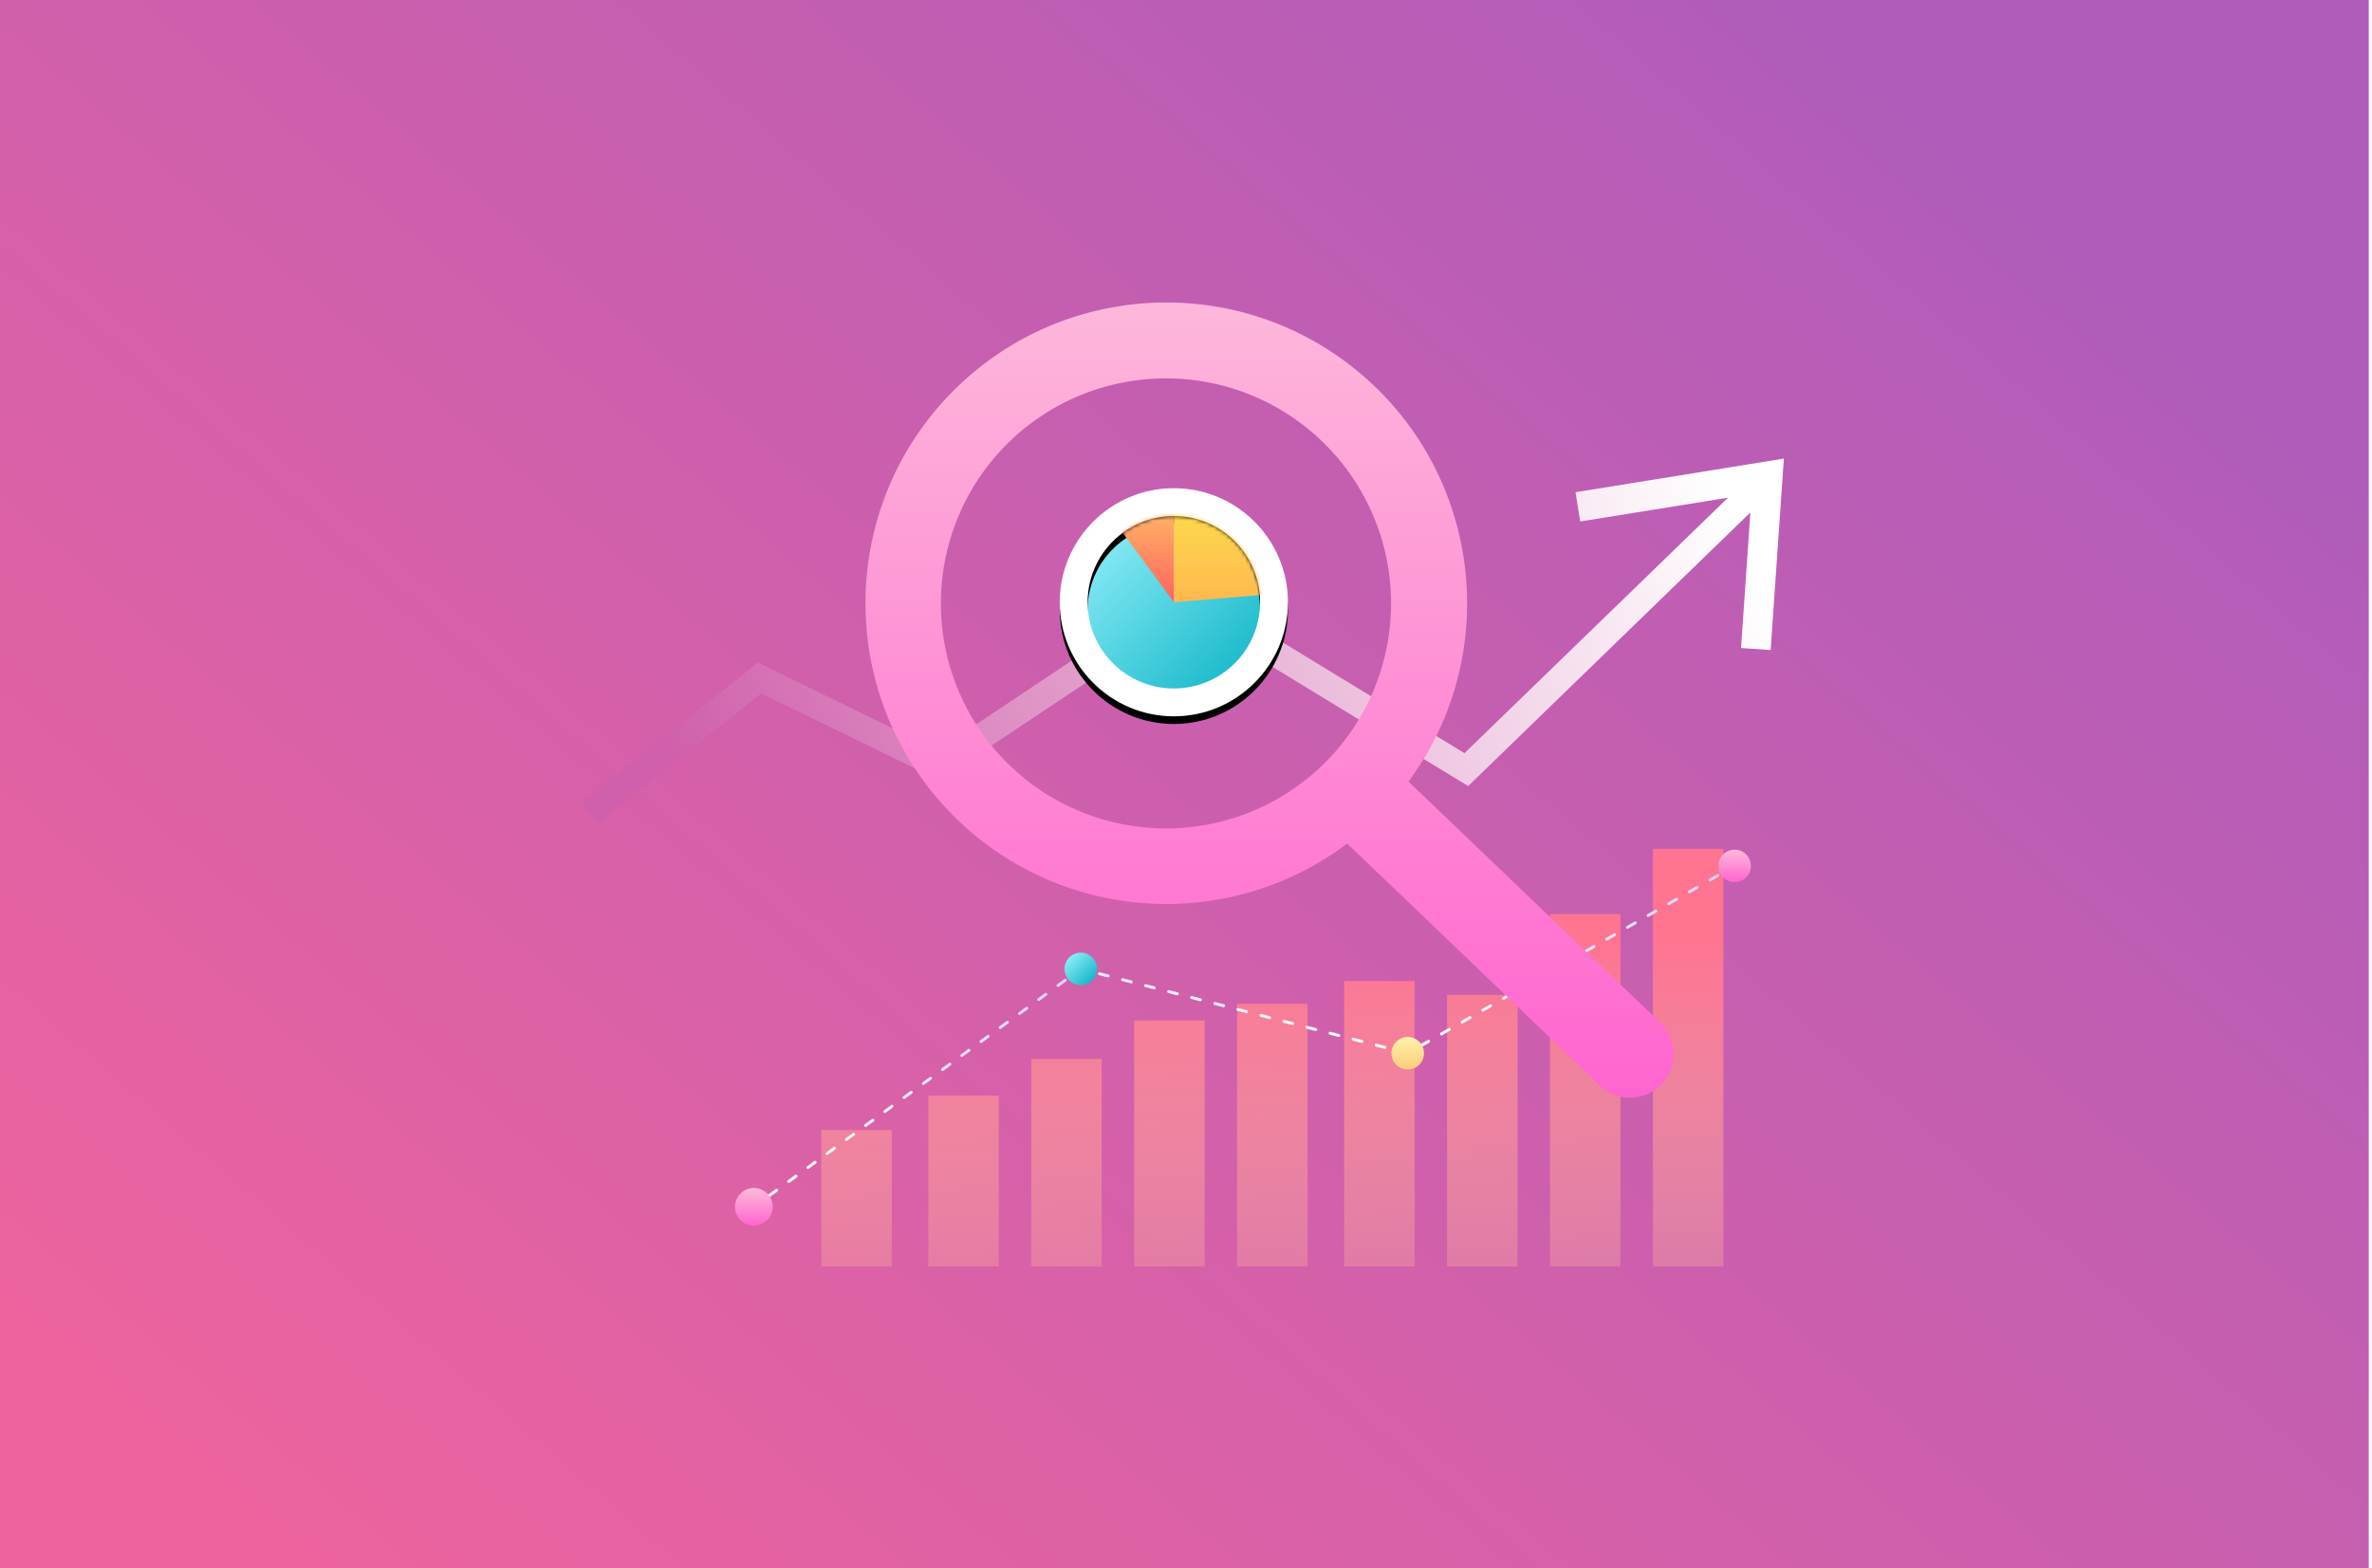 <svg xmlns="http://www.w3.org/2000/svg" xmlns:xlink="http://www.w3.org/1999/xlink" width="620" height="410" xmlns:v="https://vecta.io/nano"><defs><linearGradient x1="98.238%" y1="28.076%" x2="8.476%" y2="95.856%" id="A"><stop stop-color="#b05cba" offset="0%"/><stop stop-color="#ed639e" offset="100%"/></linearGradient><linearGradient x1="61.4%" y1="135.889%" x2="61.4%" y2="22.265%" id="B"><stop stop-color="#ffd3a5" stop-opacity="0" offset="0%"/><stop stop-color="#ff7491" offset="100%"/></linearGradient><linearGradient x1="50%" y1="0%" x2="50%" y2="100%" id="C"><stop stop-color="#d7d1f5" offset="0%"/><stop stop-color="#d360aa" offset="100%"/></linearGradient><linearGradient x1="50%" y1="0%" x2="50%" y2="100%" id="D"><stop stop-color="#d7d1f5" offset="0%"/><stop stop-color="#fff" offset="100%"/></linearGradient><linearGradient x1="50%" y1="0%" x2="50%" y2="100%" id="E"><stop stop-color="#febadb" offset="0%"/><stop stop-color="#ff64cf" offset="100%"/></linearGradient><linearGradient x1="0%" y1="0%" x2="100%" y2="100%" id="F"><stop stop-color="#a1f6ff" offset="0%"/><stop stop-color="#00aec1" offset="100%"/></linearGradient><linearGradient x1="50%" y1="0%" x2="50%" y2="100%" id="G"><stop stop-color="#fff2a8" offset="0%"/><stop stop-color="#fccc7c" offset="100%"/></linearGradient><linearGradient x1="4.315%" y1="57.581%" x2="100%" y2="45.395%" id="H"><stop stop-color="#d060ab" offset="0%"/><stop stop-color="#fff" offset="100%"/></linearGradient><path d="M30.015 52.697c12.448 0 22.538-10.09 22.538-22.538S42.463 7.621 30.015 7.621 7.477 17.713 7.477 30.159s10.092 22.538 22.538 22.538m0 7.284C13.571 59.982.192 46.603.192 30.159S13.571.337 30.015.337s29.822 13.378 29.822 29.822-13.378 29.822-29.822 29.822z" id="I"/><filter x="-102.3%" y="-98.9%" width="304.5%" height="304.5%" id="J"><feOffset dy="2" in="SourceAlpha"/><feGaussianBlur stdDeviation="20"/><feColorMatrix values="0 0 0 0 0   0 0 0 0 0   0 0 0 0 0  0 0 0 0.5 0"/></filter><path d="M53.4 30.862C53.4 43.31 43.31 53.4 30.862 53.4S8.325 43.31 8.325 30.862 18.415 8.325 30.862 8.325A22.54 22.54 0 0 1 53.4 30.862z" id="K"/><linearGradient x1="50%" y1="0%" x2="50%" y2="100%" id="L"><stop stop-color="#ffba67" offset="0%"/><stop stop-color="#ff635e" offset="100%"/></linearGradient><linearGradient x1="50%" y1="0%" x2="50%" y2="100%" id="M"><stop stop-color="#fedb4d" offset="0%"/><stop stop-color="#ffb84e" offset="100%"/></linearGradient></defs><g fill="none" fill-rule="evenodd"><path fill="url(#A)" fill-rule="nonzero" d="M0 0h619.162v410H0z"/><g transform="translate(151.929 79.086)"><g fill-rule="nonzero"><path d="M109.139 207.332v44.693H90.717v-44.693h18.422zm53.806-19.606v64.299h-18.422v-64.299h18.422zm26.903-4.386v68.685h-18.422V183.34h18.422zm27.979-5.934v74.619h-18.422v-74.619h18.422zm26.903 3.612v71.007h-18.422v-71.007h18.422zm26.903-21.118v92.125H253.21V159.9h18.422zm26.903-17.056v109.181h-18.422V142.844h18.422zM81.16 216.361v35.663H62.738v-35.663H81.16zm54.882-18.575v54.238H117.62v-54.238h18.422z" fill="url(#B)"/><g transform="translate(40.187 143.05)"><path d="M4.93 93.771c-.167 0-.315-.108-.367-.267s.004-.333.139-.432l.937-.684c.111-.091.263-.113.395-.057s.223.18.235.323-.055.281-.175.359l-.937.683c-.066.049-.146.076-.228.076z" fill="url(#C)"/><path d="M9.012 90.8c-.167 0-.315-.108-.367-.267s.004-.333.139-.432l1.885-1.373c.172-.112.402-.069.523.097s.092.398-.067.528L9.24 90.726a.39.39 0 0 1-.228.075h0zm5.027-3.659c-.168 0-.317-.108-.369-.267s.005-.334.141-.433l1.886-1.372c.111-.093.264-.116.398-.061s.225.181.237.325-.057.283-.18.36l-1.886 1.373c-.066.049-.146.075-.228.075h.001zm5.027-3.659c-.167 0-.315-.108-.367-.267s.004-.333.139-.432l1.886-1.373c.172-.112.402-.069.523.097s.092.398-.067.528l-1.886 1.373c-.066.049-.147.075-.229.075h.001zm5.027-3.659c-.168 0-.317-.108-.369-.267s.005-.334.141-.433l1.885-1.373c.111-.091.263-.113.395-.057s.223.18.235.323-.055.281-.175.359l-1.885 1.373a.39.39 0 0 1-.229.075l.001.001zm5.027-3.66c-.167 0-.315-.108-.367-.267s.004-.333.139-.432l1.886-1.373c.172-.108.399-.065.519.1s.092.394-.064.525l-1.886 1.372a.38.38 0 0 1-.228.075l.001.001zm5.027-3.659c-.168 0-.317-.108-.369-.267s.005-.334.141-.433l1.886-1.373c.111-.091.263-.113.395-.057s.223.18.235.323-.055.281-.175.359l-1.891 1.374a.39.39 0 0 1-.224.074l.001.001zm5.027-3.66c-.167 0-.315-.108-.367-.267s.004-.333.139-.432l1.886-1.373c.172-.112.402-.069.523.097s.092.398-.067.528l-1.886 1.373c-.067.049-.147.075-.23.074l.002.001zm5.027-3.66c-.167 0-.315-.108-.367-.267s.004-.333.139-.432l1.886-1.373c.172-.108.399-.065.519.1s.092.394-.064.525l-1.886 1.373c-.066.048-.146.074-.228.074l.001.001zm5.027-3.659c-.167 0-.315-.108-.367-.267s.004-.333.139-.432l1.886-1.373c.172-.112.402-.069.523.097s.092.398-.067.528l-1.886 1.372c-.067.049-.147.075-.23.074l.002.002zm5.027-3.659c-.167 0-.315-.108-.367-.267s.004-.333.139-.432l1.886-1.373c.111-.091.263-.113.395-.057s.223.18.235.323-.055.281-.175.359l-1.886 1.374a.39.39 0 0 1-.23.072l.002.002zm5.027-3.659c-.167 0-.315-.108-.367-.267s.004-.333.139-.432l1.886-1.373c.172-.112.402-.069.523.097s.092.398-.067.528l-1.886 1.373c-.067.048-.148.073-.23.072l.002.003zm5.027-3.66c-.167 0-.315-.108-.367-.267s.004-.333.139-.432l1.886-1.372c.172-.108.399-.065.519.1s.092.394-.064.525l-1.885 1.373a.39.39 0 0 1-.23.071l.002.003zm5.027-3.659c-.167 0-.315-.108-.367-.267s.004-.333.139-.432l1.886-1.373c.172-.112.402-.069.523.097s.092.398-.067.528l-1.886 1.373c-.067.049-.148.074-.231.073l.003.002zm5.027-3.66c-.167 0-.315-.108-.367-.267s.004-.333.139-.432l1.886-1.373c.111-.091.263-.113.395-.057s.223.18.235.323-.055.281-.175.359l-1.886 1.374a.39.39 0 0 1-.231.071l.003.003zm5.027-3.659c-.167 0-.315-.108-.367-.267s.004-.333.139-.432l1.885-1.373c.172-.112.402-.069.523.097s.092.398-.067.528l-1.885 1.372c-.067.048-.147.074-.23.073l.002.003zm5.027-3.66c-.167 0-.315-.108-.367-.267s.004-.333.139-.432l1.886-1.373c.111-.093.264-.116.398-.061s.225.181.237.325-.057.283-.18.36l-1.885 1.373a.39.39 0 0 1-.231.072l.003.003z" fill="url(#D)"/><path d="M89.445 32.251c-.167 0-.315-.108-.367-.267s.004-.333.139-.432l.937-.684a.39.39 0 0 1 .325-.061l1.125.29c.201.059.319.266.266.468s-.256.327-.46.281l-.947-.245-.791.575c-.066.048-.145.074-.227.074h0z" fill="url(#C)"/><path d="M175.802 53.612a.32.32 0 0 1-.065-.006l-2.2-.568c-.207-.053-.332-.265-.278-.472s.265-.332.472-.278l2.136.552c.135 0 .26.069.33.184.055.083.073.184.051.281s-.083.18-.169.231-.181.073-.278.077zm-5.931-1.534c-.033 0-.065-.004-.097-.012l-2.26-.584c-.201-.059-.319-.266-.266-.468s.256-.327.46-.281l2.26.584c.188.049.311.23.286.423s-.189.338-.383.338h0zm9.398-.427c-.176.001-.33-.117-.376-.287s.03-.349.183-.436l2.025-1.161c.12-.074.271-.077.394-.008s.198.201.196.342-.081.27-.206.337l-2.025 1.161c-.06.034-.127.052-.196.051h.003zm-15.425-1.129c-.033 0-.065-.004-.097-.011l-2.26-.584c-.207-.053-.332-.265-.278-.472s.265-.332.472-.278l2.26.584c.188.049.311.23.286.423s-.189.338-.383.338h0zm-6.027-1.556c-.033 0-.065-.004-.097-.011l-2.26-.584c-.207-.053-.332-.265-.278-.472s.265-.332.472-.278l2.261.584c.188.049.311.23.286.423s-.189.338-.383.338h-.001zm26.853-.411c-.175-.001-.328-.118-.373-.287s.029-.347.18-.435l2.025-1.161c.12-.074.271-.077.394-.008s.198.201.196.342-.081.27-.206.337l-2.025 1.161c-.06.034-.127.052-.196.051h.003zm-32.883-1.145c-.033 0-.065-.004-.097-.012l-2.261-.583c-.207-.053-.332-.265-.278-.472s.265-.332.472-.278l2.261.583c.19.047.315.23.291.424s-.191.34-.387.338h0zm-6.028-1.556c-.033 0-.065-.004-.097-.012l-2.26-.583c-.138-.031-.248-.135-.287-.27s-.001-.282.099-.382.246-.137.382-.097l2.26.583c.188.049.311.23.286.423s-.189.338-.383.338h0zm44.31-.395c-.175-.001-.328-.118-.373-.287s.029-.347.18-.435l2.025-1.161c.12-.074.271-.077.394-.008s.198.201.196.342-.081.27-.206.337l-2.025 1.161c-.059.034-.125.051-.193.051h0zm-50.338-1.16c-.033 0-.065-.004-.097-.012l-2.26-.582c-.134-.035-.239-.138-.276-.271s0-.276.097-.375.239-.138.373-.104l2.26.583c.188.049.311.23.286.423s-.189.338-.383.338zm-6.027-1.556c-.033 0-.065-.004-.097-.011l-2.26-.584c-.207-.053-.332-.265-.278-.472s.265-.332.472-.278l2.26.584c.188.049.311.23.286.423s-.189.338-.383.338h0zm61.766-.38c-.175-.001-.328-.118-.373-.287s.029-.347.18-.435l2.025-1.161c.185-.107.422-.043.529.143s.043.422-.143.529l-2.026 1.161c-.059.034-.126.051-.194.051h.001zm-67.794-1.175a.39.39 0 0 1-.098-.012l-2.26-.584c-.207-.053-.332-.265-.278-.472s.265-.332.472-.278l2.26.584c.19.047.315.229.291.424s-.19.34-.386.339h0zm-6.027-1.556a.38.38 0 0 1-.098-.012l-2.26-.584c-.138-.031-.248-.135-.287-.27s-.001-.282.099-.382.246-.137.382-.097l2.26.584c.188.049.311.23.287.423s-.188.338-.382.339h0zm79.223-.365c-.175-.001-.328-.118-.373-.287s.029-.347.18-.435l2.025-1.161c.12-.074.271-.077.394-.008s.198.201.196.342-.081.27-.206.337l-2.025 1.161c-.059.034-.126.051-.194.051h.001zm-85.251-1.19a.38.38 0 0 1-.097-.012l-2.261-.583c-.207-.053-.332-.265-.278-.472s.265-.332.472-.278l2.26.584c.188.049.311.23.286.423s-.189.338-.383.338h.001zm-6.027-1.556c-.033 0-.066-.004-.098-.011l-2.26-.584c-.134-.035-.239-.138-.276-.271s0-.276.097-.375.239-.138.373-.104l2.26.584c.188.049.311.23.287.423s-.188.338-.382.339h0zm96.679-.35c-.175-.001-.328-.118-.373-.287s.029-.347.18-.435l2.025-1.161c.185-.107.422-.043.529.143s.043.422-.143.529l-2.025 1.161a.39.39 0 0 1-.195.051h.001zm-102.708-1.205c-.033 0-.066-.004-.098-.012l-2.26-.584c-.207-.053-.332-.265-.278-.472s.265-.332.472-.278l2.26.584c.19.047.315.229.291.424s-.19.34-.386.339zm-6.028-1.556c-.033 0-.065-.004-.097-.012l-2.261-.584c-.138-.031-.248-.135-.287-.27s-.001-.282.099-.382.246-.137.382-.097l2.261.583c.19.047.315.23.291.424s-.191.34-.387.338h0zm114.135-.335c-.175-.001-.328-.118-.373-.287s.029-.347.18-.435l2.025-1.161c.12-.074.271-.077.394-.008s.198.201.196.342-.081.27-.206.337l-2.025 1.161c-.058.033-.124.051-.191.051h-.001zm5.401-3.096c-.175-.001-.328-.118-.373-.287s.029-.347.18-.435l2.026-1.161c.184-.098.413-.032.517.149s.045.412-.132.522l-2.026 1.161c-.058.033-.124.051-.191.051h-.001zm5.402-3.096c-.175-.001-.328-.118-.373-.287s.029-.347.18-.435l2.025-1.161c.12-.074.271-.077.394-.008s.198.201.196.342-.081.27-.206.337l-2.025 1.161c-.059.034-.125.051-.193.051h0zm5.401-3.096c-.175-.001-.328-.118-.373-.287s.029-.347.18-.435l2.025-1.161c.12-.069.267-.069.387.001s.193.197.193.336-.074.266-.194.335l-2.022 1.161c-.06.034-.128.052-.197.051h0zm5.402-3.096c-.175-.001-.328-.118-.373-.287s.029-.347.18-.435l2.025-1.161c.12-.074.271-.077.394-.008s.198.201.196.342-.081.27-.206.337l-2.025 1.161c-.059.034-.126.051-.195.051h.002zm5.401-3.096c-.175-.001-.328-.118-.373-.287s.029-.347.18-.435l2.025-1.161c.184-.098.413-.032.517.149s.045.412-.132.522l-2.025 1.161c-.059.034-.125.051-.193.051h0zm5.401-3.096c-.175-.001-.328-.118-.373-.287s.029-.347.18-.435l2.025-1.161c.12-.074.271-.077.394-.008s.198.201.196.342-.081.27-.206.337l-2.025 1.161c-.059.033-.125.051-.193.051h0zm5.401-3.096c-.175-.001-.328-.118-.373-.287s.029-.347.18-.435l2.026-1.161c.184-.098.413-.032.517.149s.045.412-.132.522l-2.026 1.161c-.059.033-.125.051-.193.051h0zm5.402-3.096c-.176.001-.33-.117-.376-.287s.03-.349.183-.436l2.025-1.161c.12-.074.271-.077.394-.008s.198.201.196.342-.081.27-.206.337l-2.025 1.161c-.059.034-.126.051-.194.051h.001z" fill="url(#D)"/><path d="M260.279 5.216c-.175-.001-.328-.118-.373-.287s.029-.347.18-.435l1.007-.578c.12-.074.271-.077.394-.008s.198.201.196.342-.081.27-.206.337l-1.007.578c-.059.034-.125.051-.193.051h0z" fill="url(#C)"/><path d="M9.863 93.384c-.001 2.723-2.209 4.931-4.932 4.93S0 96.106 0 93.383s2.208-4.931 4.931-4.931a4.93 4.93 0 0 1 4.931 4.932h0z" fill="url(#E)"/><circle fill="url(#F)" cx="90.383" cy="31.181" r="4.252"/><circle fill="url(#G)" cx="175.835" cy="53.232" r="4.252"/><circle fill="url(#E)" cx="261.287" cy="4.252" r="4.252"/></g><path d="M314.341 40.815l-3.454 50.053-7.74-.535 2.446-35.444-73.771 71.536-73.382-44.717-64.819 43.213-46.579-22.722-42.785 34.007L0 130.849l46.164-36.694 46.931 22.893 65.182-43.455 72.584 44.231 68.88-66.791-38.626 6.223-1.235-7.66 54.462-8.782z" fill="url(#H)"/><path d="M266.076 204.539l-65.871-63.086c-32.925 24.781-79.397 19.939-106.506-11.099S68.045 52.616 97.03 23.324s75.669-31.237 106.99-4.456 36.652 73.199 12.219 106.383l65.963 63.169c4.45 4.454 4.447 11.672-.007 16.122s-11.672 4.447-16.122-.007l.004.004zM94.001 78.625c-.019 23.8 14.302 45.267 36.285 54.388s47.295 4.099 64.131-12.723 21.878-42.131 12.774-64.121-30.559-36.328-54.359-36.328a58.81 58.81 0 0 0-58.831 58.786v-.002z" fill="url(#E)"/></g><g transform="translate(124.035 47.503)"><g transform="translate(.844 .708)" fill-rule="nonzero"><path d="M30.015 56.339a26.02 26.02 0 0 1-10.191-2.059 26.09 26.09 0 0 1-8.321-5.609c-2.403-2.403-4.291-5.203-5.61-8.32a26.02 26.02 0 0 1-2.059-10.192c0-3.532.693-6.961 2.059-10.191a26.09 26.09 0 0 1 5.609-8.32 26.09 26.09 0 0 1 8.32-5.609c3.23-1.366 6.659-2.059 10.191-2.059s6.962.693 10.192 2.059a26.09 26.09 0 0 1 8.32 5.61 26.09 26.09 0 0 1 5.609 8.321c1.366 3.23 2.059 6.659 2.059 10.191a26.02 26.02 0 0 1-2.059 10.192c-1.319 3.118-3.206 5.917-5.609 8.321s-5.203 4.29-8.321 5.609a26.02 26.02 0 0 1-10.192 2.059z" fill="url(#F)"/><use fill="#000" filter="url(#J)" xlink:href="#I"/><use fill="#fff" xlink:href="#I"/></g><mask id="N" fill="#fff"><use xlink:href="#K"/></mask><g mask="url(#N)"><g transform="translate(14.57 5.203)" fill-rule="nonzero"><path fill="url(#L)" d="M0 4.06l15.838 21.523V0z" transform="translate(.457 .077)"/><path fill="url(#M)" d="M29.239 23.147L-.002 25.583V0l15.431 2.03z" transform="translate(16.295 .077)"/></g></g></g></g></g></svg>